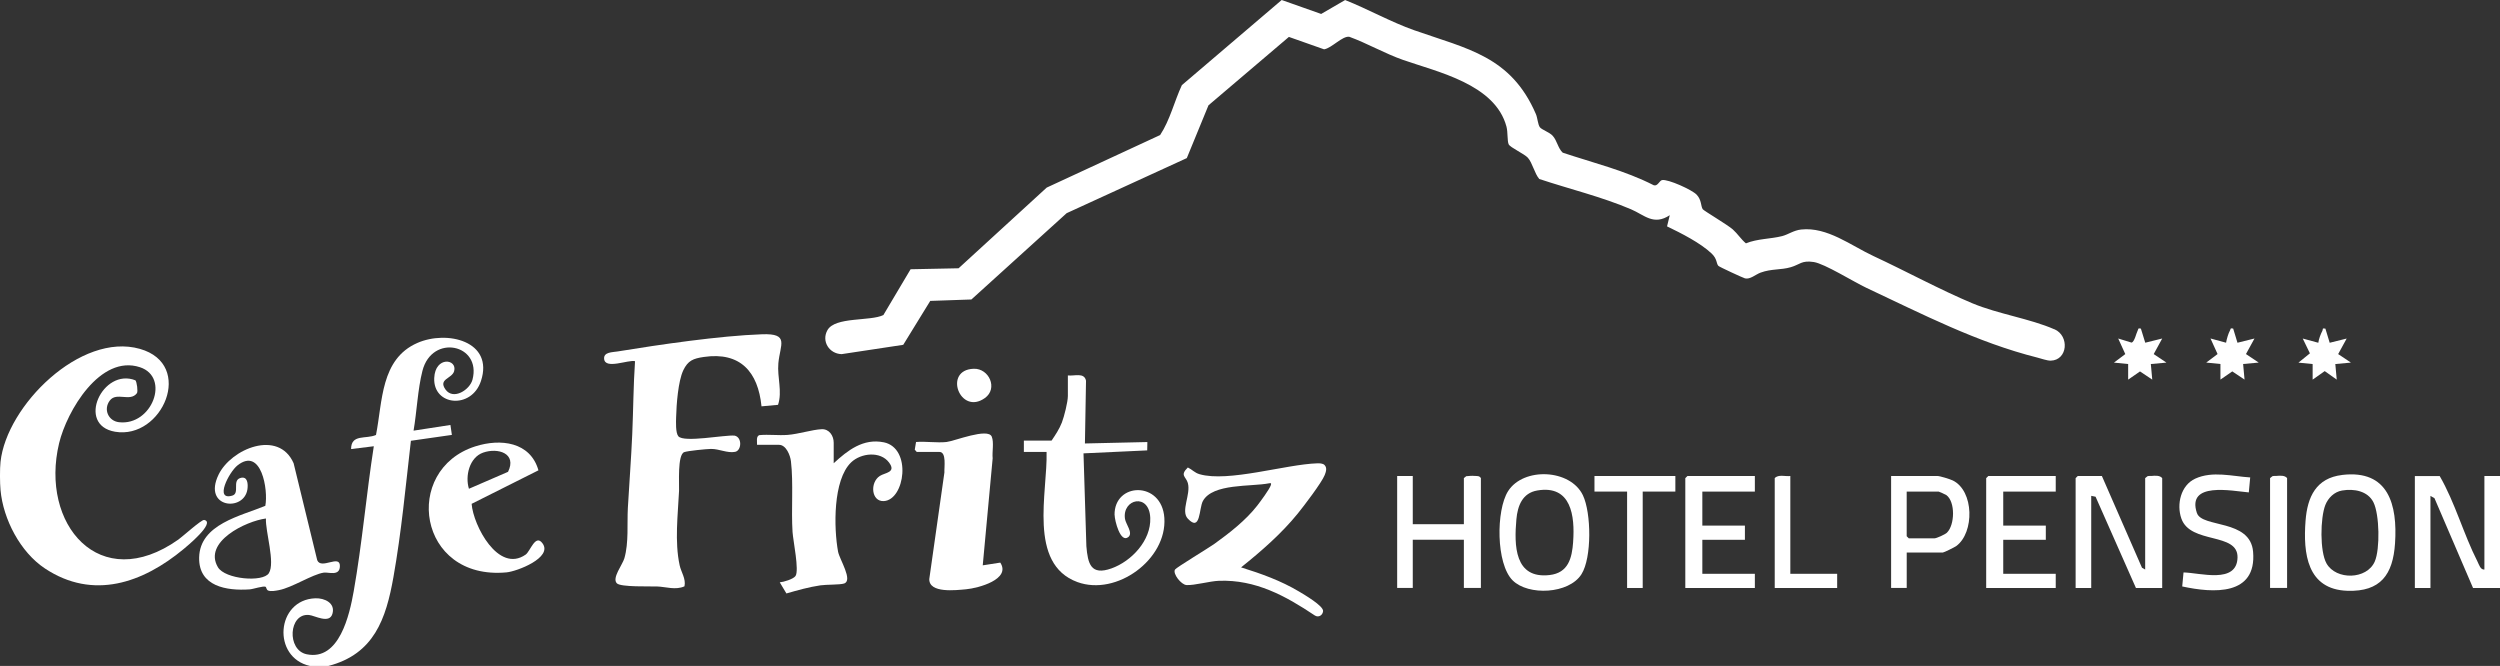 <?xml version="1.0" encoding="UTF-8"?>
<svg id="Livello_1" xmlns="http://www.w3.org/2000/svg" version="1.1" viewBox="0 0 844.37 224.92">
  <rect x="0" y="0" width="844.37" height="224.92" fill="#333333" stroke="none"/>
  <!-- Generator: Adobe Illustrator 29.3.0, SVG Export Plug-In . SVG Version: 2.1.0 Build 146)  -->
  <defs>
    <style>
      .st0 {
        fill: #fff;
      }
    </style>
  </defs>
  <path class="st0" d="M68.96,175.61c-.88-.18-7.27,5.6-8.71,6.62-26.64,18.81-46.86-5.24-40.28-32.56,2.6-10.8,13.86-30.07,27.31-25.64,10.29,3.39,4.09,19.86-7.09,18.57-3.63-.42-5.33-4.36-3.11-7.31,2.27-3.02,6.89.58,9.17-2.5.4-.55-.03-3.84-.52-4.34-11.03-4.36-20.16,15.11-6.85,17.37,15.92,2.7,27-22.7,8.37-27.99C27.23,112.14,2.22,137,.18,155.98c-.26,2.41-.23,7.13,0,9.57.91,9.84,6.68,20.93,14.99,26.44,16.3,10.81,33.08,4.89,46.86-6.56.77-.64,10.99-8.99,6.93-9.82Z"/>
  <path class="st0" d="M152.14,143.53l-12.46,1.92c1.11-6.42,1.4-13.98,3-20.21,3.23-12.59,20.05-9.01,16.9,2.99-.91,3.45-6.48,7.02-9.11,3.33-2.57-3.61,2.19-3.63,2.91-6.2,1.16-4.16-6.39-5.16-6.72,2.31-.42,9.43,12.6,10.66,15.78,1.02,4.45-13.5-11.5-17.26-21.5-12.85-12.42,5.46-11.71,19.74-13.95,31.07-3.39,1.5-8.4-.42-8.41,4.76l7.67-.95c-2.53,16.22-3.93,32.82-6.79,48.99-1.4,7.89-4.84,23.54-15.87,21.27-6.83-1.41-6.09-13.96.79-13.27,1.93.19,6.84,3.08,7.88-.36,1.11-3.67-2.65-5.4-5.78-5.28-13.24.51-14.69,19.96-1.8,22.85h6.23c15.43-4.01,19.46-15.88,21.97-30,2.7-15.2,4.13-30.72,5.9-46.05l13.84-1.98-.49-3.35Z"/>
  <path class="st0" d="M693.85,111.22c-8.19-3.6-18.98-5.15-27.65-8.77-10.74-4.49-22.55-10.9-33.4-15.95-7.62-3.54-15.65-9.95-24.47-8.98-2.55.28-4.33,1.68-6.41,2.22-3.86.99-8.34.85-12.24,2.45-1.69-1.42-2.74-3.18-4.43-4.7-1.68-1.52-9.84-6.33-10.16-6.84-.7-1.11-.34-3.09-2.05-4.9-1.58-1.67-9.68-5.31-11.68-4.93-.91.18-1.49,2.2-2.82,1.74-9.73-4.98-20.43-7.56-30.74-11-1.64-1.56-1.89-4.07-3.39-5.71-1.1-1.21-3.69-2.04-4.32-2.87-.68-.9-.79-3.17-1.33-4.42-8.43-19.61-23.22-22.05-41.12-28.35-7.74-2.72-15.65-7.16-23.33-10.2l-8.09,4.7L432.89,0l-33.72,28.76c-2.55,5.49-4.01,11.82-7.34,16.85l-38.31,17.75-29.76,27.25-16.21.33-9.19,15.47c-4.4,2.16-16.28.5-18.88,5.08-2.11,3.7.54,7.99,4.77,8.12l20.82-3.15,9.12-14.83,13.9-.48,32.17-29.15,40.58-18.6,7.32-17.83,27.16-23.1,11.88,4.19c2.58-.39,6.18-4.6,8.54-4.23,6.07,2.22,12.07,5.68,18.12,7.8,11.67,4.09,31.13,8.2,34.95,22.55.5,1.87.23,4.9.74,5.96.53,1.1,5.29,3.21,6.48,4.54,1.56,1.74,2.24,5.3,3.85,7.17,10.31,3.43,20.97,5.98,30.98,10.23,4.57,1.95,7.62,5.61,13.1,2l-.92,3.78c4.76,2.3,11.22,5.54,15.05,9.16,1.95,1.85,1.53,3.36,2.29,4.18.34.36,8.34,4.06,8.99,4.22,1.75.43,3.59-1.34,5.28-1.95,3.69-1.34,6.75-.83,10.17-1.82,3.1-.89,3.64-2.39,7.78-1.75,3.69.57,13.49,6.7,17.68,8.67,18.92,8.88,37.39,18.46,57.85,23.61,1.25.32,3.32,1.06,4.48,1.03,5.77-.14,6.41-8.35,1.28-10.61Z"/>
  <path class="st0" d="M230.76,125.1c1.6-3.34,3.37-4.01,6.96-4.54,12.31-1.79,18.3,4.99,19.48,16.68l5.58-.51c1.51-4.52-.31-9.26.11-14.02.56-6.35,3.87-10.15-5.51-9.81-14.38.51-34.41,3.46-48.83,5.81-1.71.28-4.71.17-4.51,2.49.31,3.7,8.15.22,10.44.79-.56,8.23-.58,16.46-.94,24.68-.36,8.26-1.01,16.6-1.48,24.85-.3,5.41.34,11.73-1.17,17.02-.63,2.22-4.32,6.73-2.53,8.49,1.33,1.31,11.23.97,13.56,1.05,2.95.1,6.28,1.31,9.26-.05.56-2.52-1.13-4.79-1.63-7.1-1.73-7.96-.59-17.07-.2-25.13.11-2.36-.61-12.23,1.75-13.09,1.2-.44,7.47-1.06,9.01-1.08,2.77-.05,5.53,1.49,8.16.99,2.23-.43,2.46-4.96-.18-5.49-3.4-.29-17.11,2.45-18.98.22-.97-1.15-.79-4.89-.75-6.47.1-4.16.68-12.16,2.41-15.78Z"/>
  <path class="st0" d="M376.46,173.93c.03,1.92,1.95,9.6,4.63,7.46,1.7-1.36-.86-4.36-1.13-6.14-1.01-6.75,8.2-8.91,8.54-.33.3,7.59-6.3,14.63-13.11,17.06-6.99,2.49-7.97-1.59-8.47-7.51l-.97-31.35,21.52-1,.05-2.82-21.09.48.37-21.2c-.6-2.89-3.92-1.5-6.13-1.78v6.94c0,2.01-1.25,6.96-2.03,8.98-.84,2.17-2.18,4.19-3.48,6.1h-9.35v3.83h7.67c.39,13.5-6.4,37.78,10.41,43.94,13.23,4.84,30.3-7.65,29.37-21.66-.84-12.61-17.01-12.11-16.82-.97Z"/>
  <path class="st0" d="M298.49,149.39c-6.94-1.41-12.19,2.71-16.91,7.07v-6.94c0-2.36-1.53-4.67-4.05-4.56-3.21.14-7.86,1.66-11.53,1.93-3.14.23-6.37-.22-9.52.07-1.2.39-.73,2.25-.79,3.28h7.43c2.41,0,3.79,3.57,4.02,5.56.87,7.31.06,16.37.54,23.88.18,2.89,2.32,13.03.99,14.88-.75,1.04-3.98,2.02-5.31,2.12l2.25,3.76c3.82-1.1,7.52-2.15,11.47-2.74,1.97-.3,6.59-.15,8.01-.62,3.11-1.02-1.55-8.15-2.03-10.75-1.46-7.92-1.77-24.26,4.43-30.18,3.33-3.17,9.86-3.85,12.78.06,2.56,3.42-1.4,3.41-3.13,4.55-3.4,2.24-2.86,8.71,1.37,8.48,7.14-.39,9.55-17.91-.03-19.86Z"/>
  <path class="st0" d="M444.88,156.49c-10.51.32-30.1,6.48-39.74,3.67-1.7-.5-2.48-1.57-3.95-2.27-2.8,2.73-.62,3.04,0,5.25,1.08,3.84-2.47,9.39-.03,12.01,4.41,4.73,3.75-3.46,5.12-5.94,3.31-6.02,16.32-4.78,22.31-5.97.64-.13.86-.09.63.63-.46,1.4-3.52,5.52-4.59,6.9-3.86,4.95-9.32,9.21-14.42,12.88-1.9,1.37-12.91,8.01-13.35,8.71-.87,1.37,2.08,5.14,3.88,5.24,2.65.16,7.86-1.33,10.98-1.44,12.37-.44,22.46,5.09,32.4,11.74,1.29.78,2.63-.15,2.75-1.5.15-1.77-6.41-5.59-8.08-6.59-6.21-3.7-12.73-6.03-19.62-8.18,6.79-5.43,13.67-11.42,19.17-18.21,2.01-2.48,8.08-10.43,9.07-12.96.42-1.08.91-2.45-.07-3.42-.56-.55-1.68-.58-2.44-.56Z"/>
  <path class="st0" d="M114.8,191.17c.03-4.05-6.33,1.32-7.66-1.97l-7.97-32.74c-5.07-11.55-21.12-4.92-25.36,3.88-5.43,11.27,8.6,12.62,9.75,4.95.27-1.8.11-4.6-2.38-3.85-2.87.87-.09,5.17-2.72,5.95-6.16,1.83-1.11-7.95,1.77-10.22,8.05-6.33,10.42,8.33,9.38,13.67-8.24,3.43-22.12,6.17-22.35,17.46-.2,9.8,9.3,11.29,17.05,10.76,1.23-.08,4.73-1.29,5.43-.86.22.14.22,1.04.87,1.27.98.35,2.52.05,3.56-.15,4.54-.86,11.26-5.33,15.2-5.92,1.55-.23,5.41,1.35,5.43-2.23ZM90.81,193.59c-2.02,3.17-14.81,2.06-17.21-2.02-5.07-8.59,9.5-15.58,16.22-16.45-.22,4.35,3.21,14.99.99,18.46Z"/>
  <path class="st0" d="M331.92,190.93l3.35-36.15c-.23-2.13.5-5.37-.31-7.31-1.3-3.07-12.56,1.5-15.26,1.81-3.22.36-7.01-.27-10.31,0l-.43,2.6.67.76h7.67c2.46,0,1.56,5.31,1.67,6.94l-5.11,36c-.08,4.87,8.98,3.76,12.48,3.44,4.07-.37,15.2-3.36,11.5-9l-5.92.92Z"/>
  <path class="st0" d="M177.53,187.32c-9.21,6.43-17.69-9.85-18.24-17.15l22.57-11.32c-2.76-9.66-12.84-10.79-21.3-8.1-24.83,7.89-19.53,45.35,10.51,42.57,3.57-.33,15.64-4.98,12.19-9.77-2.43-3.38-4.13,2.65-5.73,3.77ZM163.17,152.87c5.01-1.76,11.5.25,8.42,6.49l-13.21,5.72c-1.34-4.32.16-10.58,4.79-12.21Z"/>
  <path class="st0" d="M726.66,160.74c-.44.04-.9-.04-1.34.1l-.79.64v30.88l-1.08-.61-13.54-30.98h-8.15l-.72.72v37.1h5.27v-31.12l1.47.3,13.63,30.82h8.87v-37.1c-.74-.98-2.43-.85-3.62-.74Z"/>
  <path class="st0" d="M839.1,160.77v31.6c-1.36.11-1.82-1.71-2.33-2.7-4.69-9.2-7.57-19.91-12.77-28.89h-8.39v37.82h5.27v-31.12l1.36.79,13.02,30.32h9.11v-37.82h-5.27Z"/>
  <path class="st0" d="M791.05,160.42c-8.76,1.04-11.73,7.36-12.35,15.43-.86,11.09.51,23.25,14.15,23.69,11.22.36,15.37-5.51,16.07-16.02.87-13.02-2.2-24.97-17.86-23.11ZM802.08,189.63c-2.68,6.2-13.09,6.35-16.3.68-2.3-4.06-2.12-15.39-.4-19.75.95-2.39,3.01-4.44,5.65-4.89,3.98-.68,8.68.12,10.61,4.01,2.04,4.11,2.24,15.79.44,19.95Z"/>
  <path class="st0" d="M509.36,165.87c-4.1,6.45-4.11,24.54,1.53,30.15,5.28,5.25,18.99,4.63,23.24-2.06,3.55-5.59,3.33-20.73.5-26.67-4.25-8.92-20.09-9.56-25.27-1.42ZM531.33,183.02c-.4,5.51-1.63,10.47-7.96,11.2-11.88,1.37-12-10.02-11.21-18.85.41-4.54,2.04-8.86,7.06-9.71,11.47-1.95,12.74,8.58,12.1,17.35Z"/>
  <path class="st0" d="M498.04,160.74c-.92-.08-1.91,0-2.83.1l-.79.64v15.56h-17.26v-16.28h-5.27v37.82h5.27v-16.28h17.26v16.28h5.75v-37.1c-.53-.85-1.29-.67-2.13-.74Z"/>
  <polygon class="st0" points="670.83 161.49 670.83 198.59 694.32 198.59 694.32 193.8 676.59 193.8 676.59 182.31 690.97 182.31 690.97 177.52 676.59 177.52 676.59 166.03 694.32 166.03 694.32 160.77 671.55 160.77 670.83 161.49"/>
  <polygon class="st0" points="569.21 161.49 569.21 198.59 592.7 198.59 592.7 193.8 574.96 193.8 574.96 182.31 589.34 182.31 589.34 177.52 574.96 177.52 574.96 166.03 592.7 166.03 592.7 160.77 569.93 160.77 569.21 161.49"/>
  <path class="st0" d="M659.51,162.26c-.98-.47-4.32-1.5-5.21-1.5h-15.58v37.82h5.27v-11.97h12.22c.36,0,3.98-1.79,4.52-2.19,6.14-4.49,6.08-18.65-1.23-22.17ZM657.61,179.88c-.63.63-3.58,1.95-4.28,1.95h-8.63l-.72-.72v-15.08h10.79c.14,0,2.34.99,2.63,1.2,3.06,2.3,2.83,10.05.21,12.64Z"/>
  <path class="st0" d="M741.99,173.25c-3.52-10.66,11.88-7.43,17.54-6.94l.47-5.06c-6.07-.38-12.71-2.26-18.54.4-4.93,2.25-6.38,8.71-4.71,13.48,3.08,8.79,19.17,4.53,18.97,13.17-.21,9.05-12.68,5.13-18.24,5.04l-.44,4.73c10.43,2.27,25.19,3.26,23.94-11.7-.93-11.15-17.29-7.99-18.98-13.11Z"/>
  <polygon class="st0" points="538.53 166.03 549.55 166.03 549.55 198.59 554.82 198.59 554.82 166.03 565.85 166.03 565.85 160.77 538.53 160.77 538.53 166.03"/>
  <path class="st0" d="M604.68,160.77c-1.71.22-4.01-.64-5.27.72v37.1h21.09v-4.79h-15.82v-33.03Z"/>
  <path class="st0" d="M768.84,160.74c-.44.04-.9-.04-1.34.1l-.79.64v37.1h5.75v-37.1c-.74-.98-2.43-.85-3.62-.74Z"/>
  <path class="st0" d="M761.44,114.33l-5.74,1.43-1.45-4.79c-1.1-.2-.76.07-1.06.61-.59,1.04-1.13,2.95-1.34,4.17l-5.26-1.43,2.39,5.26-3.83,2.88,4.8.48v5.27s4-2.77,4-2.77l4.14,2.77-.48-5.27,5.27-.48-4.31-2.88,2.88-5.25Z"/>
  <path class="st0" d="M730.28,114.33l-5.73,1.42-1.47-4.77c-1.09-.2-.76.07-1.06.61-.49.88-1.07,3.88-2.1,4.12l-4.5-1.38,2.39,5.26-3.83,2.88,4.8.48v5.27s4-2.77,4-2.77l4.14,2.77-.48-5.27,5.27-.48-4.3-2.88,2.87-5.25Z"/>
  <path class="st0" d="M781.09,122.95v5.27s4.08-2.88,4.08-2.88l4.06,2.88-.48-5.27,5.27-.48-4.31-2.88,2.88-5.25-5.74,1.43-1.45-4.78c-1.25-.23-.74.19-.99.68-.59,1.14-1.25,2.82-1.4,4.1l-5.26-1.43,2.42,5-3.87,3.14,4.8.48Z"/>
  <path class="st0" d="M332.64,134.44c4.51-3.21,1.42-10.06-3.76-9.89-10.45.33-4.67,15.91,3.76,9.89Z"/>
</svg>